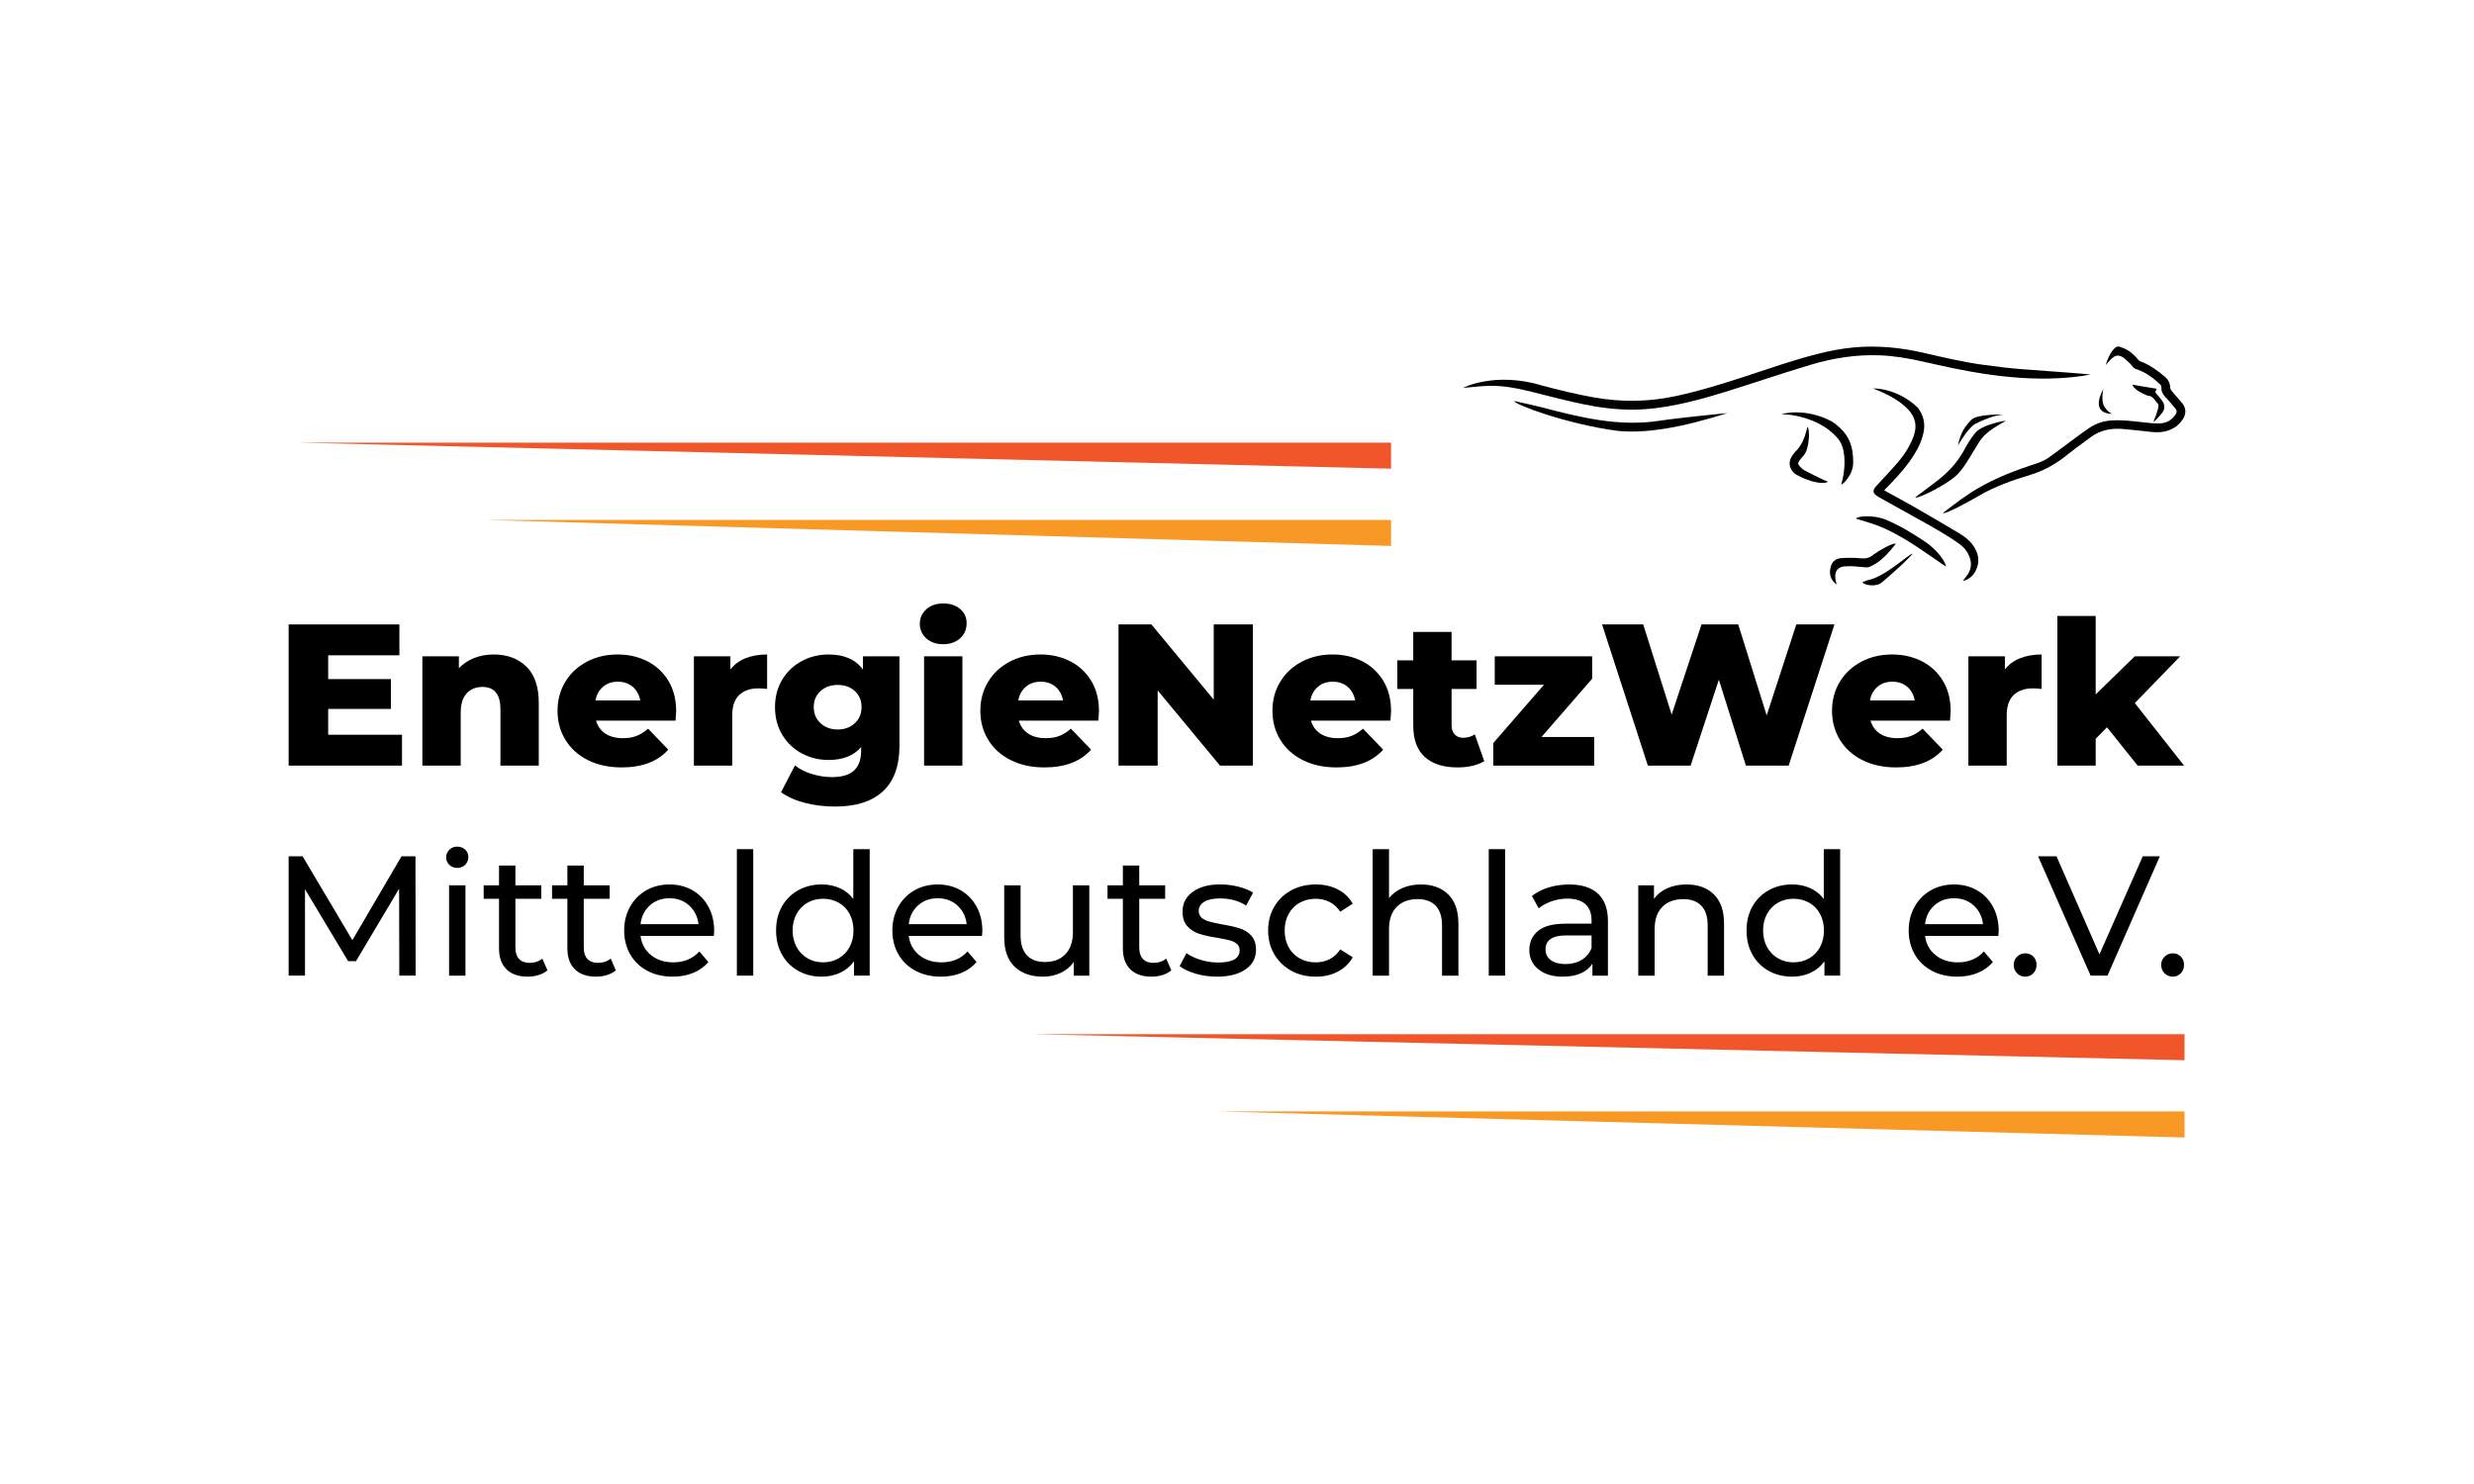 <?xml version="1.0" encoding="UTF-8"?>
<svg xmlns="http://www.w3.org/2000/svg" height="180" viewBox="0 0 300 180" width="300">
  <path d="m48.747 89.12v3.743h-13.747v-17.123h13.429v3.743h-8.635v2.886h7.607v3.62h-7.607v3.131z"></path>
  <path d="m63.828 80.852c1.003.978 1.504 2.454 1.504 4.428v7.583h-4.648v-6.825c0-1.81-.726-2.715-2.177-2.715-.799 0-1.439.261-1.92.783-.481.522-.722 1.305-.722 2.348v6.409h-4.648v-13.258h4.428v1.443c.522-.538 1.141-.95 1.859-1.235.717-.285 1.5-.428 2.348-.428 1.647 0 2.972.489 3.975 1.468z"></path>
  <path d="m81.917 87.408h-9.638c.196.685.575 1.211 1.137 1.578s1.268.55 2.116.55c.636 0 1.186-.089 1.651-.269.465-.179.933-.473 1.407-.881l2.446 2.544c-1.288 1.435-3.172 2.153-5.651 2.153-1.55 0-2.911-.293-4.085-.881-1.174-.587-2.083-1.402-2.727-2.446-.644-1.043-.966-2.226-.966-3.547 0-1.304.314-2.474.942-3.51.628-1.035 1.496-1.847 2.605-2.434 1.109-.587 2.356-.881 3.743-.881 1.321 0 2.52.274 3.596.82 1.076.547 1.928 1.337 2.556 2.373.628 1.036.942 2.263.942 3.682 0 .033-.025.416-.073 1.15zm-8.794-4.11c-.481.408-.787.963-.917 1.663h5.43c-.131-.701-.436-1.255-.917-1.663-.481-.407-1.081-.612-1.798-.612-.718 0-1.317.204-1.798.612z"></path>
  <path d="m90.417 79.837c.758-.301 1.627-.453 2.605-.453v4.183c-.424-.049-.775-.074-1.052-.074-.995 0-1.773.269-2.336.807s-.844 1.362-.844 2.471v6.091h-4.648v-13.258h4.428v1.59c.473-.603 1.089-1.056 1.847-1.358z"></path>
  <path d="m109.069 79.604v10.837c0 2.462-.669 4.309-2.006 5.541-1.337 1.231-3.262 1.847-5.773 1.847-1.305 0-2.528-.147-3.669-.44-1.142-.293-2.112-.726-2.911-1.296l1.688-3.254c.538.44 1.219.787 2.043 1.04.823.253 1.635.379 2.434.379 1.223 0 2.12-.269 2.691-.807.571-.538.856-1.337.856-2.397v-.44c-.897 1.044-2.21 1.565-3.938 1.565-1.174 0-2.259-.265-3.253-.795-.995-.53-1.786-1.28-2.373-2.25-.587-.97-.881-2.092-.881-3.364 0-1.255.294-2.368.881-3.339.587-.97 1.378-1.72 2.373-2.251.995-.53 2.079-.795 3.253-.795 1.892 0 3.278.612 4.158 1.835v-1.615h4.428zm-5.418 8.121c.546-.505.82-1.158.82-1.957 0-.799-.269-1.447-.807-1.945-.538-.497-1.231-.746-2.079-.746-.848 0-1.545.249-2.092.746-.547.498-.819 1.146-.819 1.945 0 .799.277 1.452.832 1.957.554.506 1.248.758 2.079.758.832 0 1.52-.253 2.067-.758z"></path>
  <path d="m112.322 77.427c-.522-.473-.783-1.06-.783-1.761 0-.701.261-1.288.783-1.761.522-.473 1.207-.709 2.055-.709.848 0 1.533.224 2.055.673.522.449.783 1.024.783 1.725 0 .734-.261 1.342-.783 1.822-.522.481-1.207.721-2.055.721-.848 0-1.533-.236-2.055-.709zm-.269 2.177h4.648v13.258h-4.648z"></path>
  <path d="m133.188 87.408h-9.638c.196.685.575 1.211 1.137 1.578s1.268.55 2.116.55c.636 0 1.186-.089 1.651-.269.465-.179.933-.473 1.407-.881l2.446 2.544c-1.288 1.435-3.172 2.153-5.651 2.153-1.55 0-2.911-.293-4.085-.881-1.174-.587-2.083-1.402-2.727-2.446-.644-1.043-.966-2.226-.966-3.547 0-1.304.314-2.474.942-3.51.628-1.035 1.496-1.847 2.605-2.434 1.109-.587 2.356-.881 3.743-.881 1.321 0 2.52.274 3.596.82 1.076.547 1.928 1.337 2.556 2.373.628 1.036.942 2.263.942 3.682 0 .033-.025.416-.073 1.15zm-8.794-4.11c-.481.408-.787.963-.917 1.663h5.43c-.131-.701-.436-1.255-.917-1.663-.481-.407-1.081-.612-1.798-.612-.718 0-1.317.204-1.798.612z"></path>
  <path d="m151.925 75.739v17.123h-3.987l-7.559-9.124v9.124h-4.746v-17.123h3.987l7.559 9.124v-9.124z"></path>
  <path d="m168.608 87.408h-9.638c.196.685.575 1.211 1.137 1.578.563.367 1.268.55 2.116.55.636 0 1.186-.089 1.651-.269.465-.179.933-.473 1.407-.881l2.446 2.544c-1.289 1.435-3.172 2.153-5.651 2.153-1.55 0-2.911-.293-4.085-.881-1.174-.587-2.083-1.402-2.727-2.446-.644-1.043-.966-2.226-.966-3.547 0-1.304.314-2.474.942-3.51.628-1.035 1.496-1.847 2.605-2.434 1.109-.587 2.357-.881 3.743-.881 1.321 0 2.52.274 3.596.82 1.076.547 1.928 1.337 2.556 2.373.628 1.036.942 2.263.942 3.682 0 .033-.025.416-.074 1.15zm-8.794-4.11c-.481.408-.787.963-.917 1.663h5.431c-.131-.701-.437-1.255-.917-1.663-.481-.407-1.081-.612-1.798-.612-.718 0-1.317.204-1.798.612z"></path>
  <path d="m179.983 92.325c-.391.245-.869.432-1.431.563-.563.13-1.162.196-1.798.196-1.729 0-3.058-.424-3.987-1.272-.93-.848-1.394-2.112-1.394-3.791v-4.452h-1.932v-3.474h1.932v-3.449h4.648v3.449h3.033v3.474h-3.033v4.403c0 .473.126.844.379 1.113.253.269.591.404 1.015.404.538 0 1.011-.138 1.419-.416l1.15 3.254z"></path>
  <path d="m193.314 89.389v3.473h-12.231v-2.74l6.14-7.069h-5.969v-3.449h11.815v2.715l-6.14 7.069h6.384z"></path>
  <path d="m222.448 75.739-5.553 17.123h-5.186l-3.278-10.42-3.425 10.42h-5.186l-5.553-17.123h4.99l3.449 10.934 3.621-10.934h4.452l3.449 11.032 3.596-11.032h4.623z"></path>
  <path d="m236.464 87.408h-9.638c.196.685.575 1.211 1.137 1.578s1.268.55 2.116.55c.636 0 1.186-.089 1.651-.269.465-.179.933-.473 1.407-.881l2.446 2.544c-1.288 1.435-3.172 2.153-5.651 2.153-1.55 0-2.911-.293-4.085-.881-1.174-.587-2.083-1.402-2.727-2.446-.645-1.043-.966-2.226-.966-3.547 0-1.304.314-2.474.942-3.51.627-1.035 1.496-1.847 2.605-2.434 1.109-.587 2.356-.881 3.743-.881 1.321 0 2.52.274 3.596.82 1.076.547 1.928 1.337 2.556 2.373.628 1.036.942 2.263.942 3.682 0 .033-.025.416-.074 1.15zm-8.794-4.11c-.481.408-.787.963-.917 1.663h5.43c-.131-.701-.436-1.255-.917-1.663-.481-.407-1.081-.612-1.798-.612-.718 0-1.317.204-1.798.612z"></path>
  <path d="m244.964 79.837c.758-.301 1.627-.453 2.605-.453v4.183c-.424-.049-.775-.074-1.052-.074-.995 0-1.773.269-2.336.807s-.844 1.362-.844 2.471v6.091h-4.648v-13.258h4.428v1.59c.473-.603 1.088-1.056 1.847-1.358z"></path>
  <path d="m255.495 88.215-1.37 1.394v3.253h-4.648v-18.151h4.648v9.516l4.745-4.623h5.504l-5.504 5.675 5.969 7.583h-5.626l-3.718-4.648z"></path>
  <path d="m48.418 118.339-.021-10.544-5.231 8.787h-.951l-5.231-8.725v10.482h-1.985v-14.472h1.695l6.037 10.172 5.954-10.172h1.695l.021 14.472h-1.985z"></path>
  <path d="m54.486 104.901c-.255-.248-.382-.551-.382-.91 0-.358.127-.665.382-.92.255-.255.575-.382.961-.382.386 0 .706.121.961.362.255.241.382.541.382.899 0 .372-.128.686-.382.941-.255.255-.576.382-.961.382-.386 0-.706-.124-.961-.372zm-.031 2.481h1.985v10.958h-1.985z"></path>
  <path d="m66.384 117.698c-.289.248-.648.438-1.075.569-.427.131-.868.196-1.323.196-1.103 0-1.957-.296-2.564-.889-.607-.592-.91-1.44-.91-2.543v-6.016h-1.861v-1.633h1.861v-2.398h1.985v2.398h3.142v1.633h-3.142v5.934c0 .593.148 1.048.444 1.365.296.317.72.476 1.272.476.606 0 1.123-.172 1.551-.517z"></path>
  <path d="m74.674 117.698c-.289.248-.648.438-1.075.569-.427.131-.868.196-1.323.196-1.103 0-1.957-.296-2.564-.889-.607-.592-.91-1.44-.91-2.543v-6.016h-1.861v-1.633h1.861v-2.398h1.985v2.398h3.142v1.633h-3.142v5.934c0 .593.148 1.048.444 1.365.296.317.72.476 1.272.476.606 0 1.123-.172 1.551-.517z"></path>
  <path d="m86.562 113.522h-8.89c.124.965.548 1.74 1.271 2.326.724.586 1.623.879 2.698.879 1.309 0 2.364-.441 3.163-1.323l1.096 1.282c-.496.579-1.113 1.02-1.85 1.323-.738.303-1.561.455-2.471.455-1.158 0-2.185-.238-3.081-.713-.896-.476-1.589-1.14-2.078-1.995-.489-.855-.734-1.819-.734-2.894 0-1.061.238-2.019.713-2.874.476-.855 1.13-1.52 1.964-1.995.834-.476 1.774-.713 2.822-.713 1.047 0 1.981.238 2.801.713.82.476 1.461 1.141 1.923 1.995.462.855.693 1.833.693 2.936 0 .152-.014.352-.041.6zm-7.763-3.701c-.641.579-1.017 1.337-1.127 2.274h7.029c-.111-.923-.486-1.678-1.127-2.264-.641-.586-1.437-.878-2.388-.878-.951 0-1.747.289-2.388.868z"></path>
  <path d="m89.353 102.998h1.985v15.341h-1.985z"></path>
  <path d="m105.459 102.998v15.341h-1.902v-1.737c-.441.607-1 1.068-1.675 1.385-.675.317-1.42.476-2.233.476-1.062 0-2.013-.234-2.853-.703-.841-.468-1.499-1.127-1.974-1.974-.476-.848-.713-1.823-.713-2.926 0-1.103.238-2.074.713-2.915.476-.841 1.134-1.495 1.974-1.964.841-.468 1.792-.703 2.853-.703.786 0 1.509.148 2.171.444.662.297 1.213.734 1.654 1.313v-6.037h1.985zm-3.763 13.242c.565-.324 1.006-.779 1.323-1.365.317-.586.476-1.258.476-2.016 0-.758-.159-1.43-.476-2.016-.317-.586-.758-1.037-1.323-1.354-.565-.317-1.192-.476-1.881-.476-.703 0-1.333.159-1.892.476-.558.317-1.0.768-1.323 1.354-.324.586-.486 1.258-.486 2.016 0 .758.162 1.43.486 2.016.324.586.765 1.041 1.323 1.365.558.324 1.189.486 1.892.486.689 0 1.316-.162 1.881-.486z"></path>
  <path d="m119.083 113.522h-8.89c.124.965.548 1.74 1.271 2.326.724.586 1.623.879 2.698.879 1.309 0 2.364-.441 3.163-1.323l1.096 1.282c-.496.579-1.113 1.02-1.85 1.323-.738.303-1.561.455-2.471.455-1.158 0-2.185-.238-3.081-.713-.896-.476-1.589-1.14-2.078-1.995-.489-.855-.734-1.819-.734-2.894 0-1.061.238-2.019.713-2.874.476-.855 1.13-1.52 1.964-1.995.834-.476 1.774-.713 2.822-.713 1.047 0 1.981.238 2.801.713.82.476 1.461 1.141 1.923 1.995.462.855.693 1.833.693 2.936 0 .152-.014.352-.041.6zm-7.763-3.701c-.641.579-1.017 1.337-1.127 2.274h7.029c-.111-.923-.486-1.678-1.127-2.264-.641-.586-1.437-.878-2.388-.878-.951 0-1.747.289-2.388.868z"></path>
  <path d="m132.088 107.382v10.958h-1.881v-1.654c-.4.565-.927 1.003-1.582 1.313-.655.31-1.368.465-2.14.465-1.461 0-2.612-.403-3.453-1.21-.841-.806-1.261-1.995-1.261-3.566v-6.306h1.985v6.078c0 1.062.255 1.864.765 2.409.51.545 1.24.817 2.191.817 1.047 0 1.874-.317 2.481-.951.606-.634.91-1.53.91-2.688v-5.665h1.985z"></path>
  <path d="m142.032 117.698c-.289.248-.648.438-1.075.569-.427.131-.868.196-1.323.196-1.103 0-1.957-.296-2.564-.889-.607-.592-.91-1.44-.91-2.543v-6.016h-1.861v-1.633h1.861v-2.398h1.985v2.398h3.142v1.633h-3.142v5.934c0 .593.148 1.048.444 1.365.296.317.72.476 1.272.476.606 0 1.123-.172 1.551-.517l.62 1.427z"></path>
  <path d="m144.988 118.101c-.827-.241-1.475-.548-1.943-.92l.827-1.571c.482.345 1.068.62 1.757.827.689.207 1.385.31 2.088.31 1.737 0 2.605-.496 2.605-1.489 0-.331-.117-.592-.351-.786-.235-.193-.527-.334-.879-.424-.351-.09-.851-.189-1.499-.3-.882-.138-1.602-.296-2.161-.476-.558-.179-1.037-.482-1.437-.91-.4-.427-.6-1.027-.6-1.799 0-.992.414-1.788 1.24-2.388.827-.6 1.936-.899 3.329-.899.73 0 1.461.09 2.191.269.73.179 1.33.421 1.799.724l-.848 1.571c-.896-.579-1.951-.868-3.163-.868-.841 0-1.482.138-1.923.414-.441.276-.662.641-.662 1.096 0 .359.124.641.372.848.248.207.555.359.92.455.365.097.879.207 1.54.331.882.152 1.595.314 2.14.486.544.172 1.01.465 1.396.879.386.413.579.992.579 1.736 0 .992-.424 1.782-1.272 2.367-.848.586-2.002.879-3.463.879-.896 0-1.757-.121-2.584-.362z"></path>
  <path d="m156.576 117.74c-.875-.482-1.561-1.147-2.057-1.995s-.744-1.809-.744-2.884.248-2.037.744-2.884 1.182-1.509 2.057-1.985c.875-.476 1.871-.713 2.988-.713.992 0 1.878.2 2.657.6.779.4 1.382.979 1.809 1.737l-1.509.972c-.345-.524-.772-.916-1.282-1.179-.51-.262-1.075-.393-1.695-.393-.717 0-1.361.159-1.933.476-.572.317-1.02.768-1.344 1.354-.324.586-.486 1.258-.486 2.016 0 .772.162 1.451.486 2.037.324.586.772 1.037 1.344 1.354.572.317 1.216.476 1.933.476.62 0 1.185-.131 1.695-.393.51-.262.937-.654 1.282-1.179l1.509.951c-.427.758-1.03 1.341-1.809 1.747-.779.407-1.664.61-2.657.61-1.117 0-2.112-.241-2.988-.724z"></path>
  <path d="m175.618 108.488c.82.806 1.23 1.988 1.23 3.546v6.306h-1.985v-6.078c0-1.061-.255-1.861-.765-2.398-.51-.537-1.24-.806-2.191-.806-1.075 0-1.923.314-2.543.941-.62.627-.93 1.527-.93 2.698v5.644h-1.985v-15.341h1.985v5.934c.414-.524.954-.931 1.623-1.22.668-.289 1.416-.434 2.243-.434 1.392 0 2.498.403 3.318 1.209z"></path>
  <path d="m180.528 102.998h1.985v15.341h-1.985z"></path>
  <path d="m193.77 108.395c.806.744 1.209 1.854 1.209 3.329v6.616h-1.881v-1.447c-.331.51-.803.899-1.416 1.168-.613.269-1.341.403-2.181.403-1.227 0-2.209-.296-2.946-.889-.738-.592-1.106-1.371-1.106-2.336 0-.965.352-1.74 1.054-2.326.703-.586 1.819-.878 3.349-.878h3.143v-.393c0-.855-.248-1.509-.744-1.964-.496-.455-1.227-.682-2.192-.682-.648 0-1.282.107-1.902.321-.62.214-1.144.5-1.571.858l-.827-1.489c.565-.455 1.24-.803 2.026-1.044.786-.241 1.619-.362 2.502-.362 1.516 0 2.677.372 3.484 1.116zm-1.975 8.032c.551-.338.951-.817 1.199-1.437v-1.53h-3.06c-1.682 0-2.522.565-2.522 1.695 0 .551.213.986.641 1.303.427.317 1.02.476 1.778.476.758 0 1.413-.169 1.964-.507z"></path>
  <path d="m207.829 108.488c.82.806 1.23 1.988 1.23 3.546v6.306h-1.985v-6.078c0-1.061-.255-1.861-.765-2.398-.51-.537-1.24-.806-2.191-.806-1.075 0-1.923.314-2.543.941-.62.627-.93 1.527-.93 2.698v5.644h-1.985v-10.958h1.902v1.654c.4-.565.941-.999 1.623-1.303.682-.303 1.458-.455 2.326-.455 1.392 0 2.498.403 3.318 1.209z"></path>
  <path d="m223.138 102.998v15.341h-1.902v-1.737c-.441.607-1 1.068-1.675 1.385-.675.317-1.42.476-2.233.476-1.062 0-2.013-.234-2.853-.703-.841-.468-1.499-1.127-1.974-1.974-.476-.848-.713-1.823-.713-2.926 0-1.103.238-2.074.713-2.915.476-.841 1.133-1.495 1.974-1.964.841-.468 1.792-.703 2.853-.703.786 0 1.509.148 2.171.444.662.297 1.213.734 1.654 1.313v-6.037h1.985zm-3.763 13.242c.565-.324 1.006-.779 1.323-1.365.317-.586.476-1.258.476-2.016 0-.758-.158-1.43-.476-2.016-.317-.586-.758-1.037-1.323-1.354-.565-.317-1.192-.476-1.881-.476-.703 0-1.333.159-1.892.476-.558.317-.999.768-1.323 1.354-.324.586-.486 1.258-.486 2.016 0 .758.162 1.43.486 2.016.324.586.765 1.041 1.323 1.365.558.324 1.189.486 1.892.486.689 0 1.316-.162 1.881-.486z"></path>
  <path d="m242.324 113.522h-8.89c.124.965.548 1.74 1.272 2.326.724.586 1.623.879 2.698.879 1.309 0 2.364-.441 3.163-1.323l1.096 1.282c-.496.579-1.113 1.02-1.85 1.323-.738.303-1.561.455-2.471.455-1.158 0-2.185-.238-3.081-.713-.896-.476-1.589-1.14-2.078-1.995-.489-.855-.734-1.819-.734-2.894 0-1.061.238-2.019.713-2.874.476-.855 1.13-1.52 1.964-1.995.834-.476 1.774-.713 2.822-.713 1.047 0 1.981.238 2.801.713.82.476 1.461 1.141 1.923 1.995.461.855.693 1.833.693 2.936 0 .152-.014.352-.041.6zm-7.763-3.701c-.641.579-1.017 1.337-1.127 2.274h7.029c-.111-.923-.486-1.678-1.127-2.264-.641-.586-1.437-.878-2.388-.878s-1.747.289-2.388.868z"></path>
  <path d="m244.599 118.06c-.276-.269-.414-.61-.414-1.023 0-.4.138-.734.414-1.003.275-.269.606-.403.992-.403.385 0 .71.131.972.393.262.262.393.6.393 1.013 0 .413-.134.755-.403 1.023-.269.269-.589.403-.961.403-.386 0-.717-.134-.992-.403z"></path>
  <path d="m261.903 103.867-6.347 14.472h-2.047l-6.368-14.472h2.233l5.21 11.888 5.251-11.888h2.068z"></path>
  <path d="m262.482 118.06c-.276-.269-.414-.61-.414-1.023 0-.4.138-.734.414-1.003.275-.269.606-.403.992-.403.385 0 .71.131.972.393.262.262.393.6.393 1.013 0 .413-.134.755-.403 1.023-.269.269-.589.403-.961.403-.386 0-.717-.134-.992-.403z"></path>
  <path d="m58.797 63.061h109.885v3.16z" fill="#f89825"></path>
  <path d="m36.183 53.689h132.499v3.16z" fill="#f1562a"></path>
  <path d="m147.675 134.81h117.223v3.16z" fill="#f89825"></path>
  <path d="m125.061 125.437h139.837v3.16z" fill="#f1562a"></path>
  <path d="m177.448 47.047c1.03-.087 2.058-.22 3.09-.247 1.779-.046 3.511.306 5.23.733 2.0.497 3.994 1.024 6.008 1.453 2.032.433 4.092.707 6.178.703 1.87-.004 3.712-.261 5.539-.639 2.798-.578 5.516-1.439 8.23-2.316 2.593-.838 5.184-1.687 7.793-2.475 2.732-.825 5.527-1.267 8.394-1.162 1.758.064 3.481.358 5.192.744 2.522.569 5.044 1.139 7.605 1.516 2.946.434 5.902.673 8.881.519 1.307-.068 2.607-.202 3.896-.44.177-.033-5.472-.456-8.155-.647-1.627-.116-3.249-.321-4.866-.543-2.432-.334-4.821-.902-7.211-1.452-2.807-.646-5.64-.922-8.516-.649-1.497.142-2.966.436-4.421.806-2.845.724-5.613 1.696-8.399 2.611-2.871.943-5.751 1.848-8.712 2.483-3.274.702-6.546.749-9.842.172-2.158-.377-4.279-.898-6.393-1.46-5.684-1.728-9.616.296-9.52.288z"></path>
  <path d="m255.341 44.276c.666-.727 1.211-1.639 2.236-.821.397.317.762.647 1.065 1.054.08.108.212.205.34.245 1.175.365 2.124 1.083 3.002 1.909.09.085.123.273.118.41-.018.449.185.774.482 1.088.421.445.807.923 1.206 1.389.192.224.207.436.044.689-.469.728-1.159 1.104-2.005 1.119-.646.012-1.297-.063-1.942-.136-1.277-.144-2.548-.306-3.843-.225-1.018.063-1.932.381-2.751.945-1.094.753-2.149 1.563-3.22 2.35-.554.407-1.1.823-1.66 1.221-.685.488-1.489.711-2.273.972-2.554.849-5.027 1.881-7.287 3.355-1.093.713-3.216 2.335-3.264 2.39.308.18 3.184-1.399 4.404-2.113 1.914-1.121 4.115-1.89 6.234-2.531 1.706-.516 3.181-1.384 4.548-2.497.864-.703 1.787-1.334 2.672-2.012 1.175-.901 2.52-1.163 3.954-1.047 1.156.093 2.307.235 3.46.36.798.086 1.579.046 2.328-.275.674-.289 1.196-.754 1.573-1.38.356-.592.308-1.288-.135-1.819-.426-.51-.873-1.003-1.298-1.515-.088-.106-.161-.257-.167-.39-.026-.555-.237-.98-.677-1.345-.905-.75-1.836-1.441-2.956-1.839-.089-.032-.168-.117-.231-.193-.509-.609-1.088-1.126-1.835-1.427-.109-.044-.228-.065-.335-.114-.324-.146-.563-.019-.78.218-.507.555-.776 1.229-1.008 1.965z"></path>
  <path d="m238.079 70.476c.663-.215 1.153-.6 1.462-1.185.603-1.142.397-2.212-.34-3.217-.428-.583-.999-1.012-1.607-1.376-1.781-1.065-3.572-2.114-5.371-3.149-1.159-.667-2.339-1.297-3.508-1.944-.07-.039-.136-.085-.231-.145.29-.299.567-.582.841-.867 1.036-1.078 2.016-2.202 2.805-3.479.555-.899.998-1.844 1.163-2.901.16-1.024-.124-1.931-.723-2.752-2.589-2.477-5.497-2.357-5.428-2.332.896.332 1.761.729 2.578 1.226.596.362 1.147.78 1.634 1.283.93.959 1.151 2.052.682 3.304-.431 1.151-1.077 2.174-1.866 3.099-.815.954-1.688 1.859-2.535 2.785-.015.016-.031.032-.046.048-.581.609-.548.97.189 1.391 1.463.835 2.942 1.641 4.412 2.463 1.76.985 3.535 1.945 5.196 3.097.459.318.881.673 1.168 1.164 1.253 2.135-.565 3.177-.473 3.489z"></path>
  <path d="m183.629 48.659c-.06.351 6.283 2.794 12.662 3.619 1.808.152 3.602.025 5.39-.25 2.651-.407 5.225-1.128 7.782-1.918.042-.013-5.827.557-8.185.918-2.434.373-4.857.297-7.285-.066-2.38-.355-4.706-.943-7.029-1.552-1.028-.269-2.072-.48-3.108-.717-.064-.015-.129-.02-.227-.034z"></path>
  <path d="m224.721 56.118c.001-.951-.099-1.829-.467-2.655-.442-.993-1.206-1.711-2.077-2.314-3.346-1.813-6.305-.903-6.114-.901.802.009 1.592.123 2.365.334 1.668.455 3.18 1.185 4.351 2.508.561.634.78 1.397.855 2.214.108 1.17-.047 2.316-.349 3.444-.06.224 1.435-1.005 1.435-2.63z"></path>
  <path d="m232.231 60.344c.33.183 3.878-1.563 5.093-2.77.651-.647 1.123-1.424 1.595-2.202.345-.568.69-1.136 1.039-1.702.448-.726 1.075-1.274 1.778-1.735.481-.315.984-.598 1.485-.882.137-.078-2.866.381-3.745 1.505-.476.608-.899 1.269-1.26 1.952-.859 1.626-2.092 2.902-3.546 3.99-.722.539-1.442 1.081-2.162 1.622-.081.061-.158.127-.276.223z"></path>
  <path d="m225.073 62.91c.575.18 2.007.607 2.542.811 1.58.604 3.04 1.445 4.458 2.355.919.59 2.991 2.037 3.896 2.65.054.037-.215-1.347-2.494-3.002-1.523-1.006-3.078-1.963-4.762-2.68-1.573-.646-3.594-.434-3.639-.134z"></path>
  <path d="m222.742 70.883c-.195-.406-.59-1.985.841-2.176.882-.089 1.755.024 2.631.108.173.017.371-.008.529-.077.978-.423 1.745-1.123 2.436-1.915.236-.271.457-.556.711-.866-.311-.166-2.044.812-2.649 1.271-.035.027-.071.053-.105.081-.437.357-.905.478-1.492.411-.78-.088-1.578-.066-2.364-.025-.649.034-1.113.406-1.285 1.047-.196.729-.096 1.41.478 1.961.067.064.157.105.27.179z"></path>
  <path d="m219.171 51.778c-.042.163-.075.289-.107.416-.244.975-.625 1.877-1.356 2.598-.105.103-.193.224-.282.342-.615.809-.548 1.611.192 2.312 2.224 1.329 3.915 1.239 4.018.965-.23-.094-.446-.168-.649-.268-.728-.357-1.46-.709-2.174-1.094-.228-.122-.424-.321-.601-.516-.204-.226-.205-.393-.027-.641.163-.227.347-.441.534-.65.731-.816.765-3.307.452-3.464z"></path>
  <path d="m225.832 70.608c.127.338 1.636.686 2.405.003.834-.704 1.644-1.437 2.448-2.176.423-.389.81-.816 1.241-1.255-.279-.173-3.302 2.83-5.527 3.215-.17.085-.357.135-.567.212z"></path>
  <path d="m261.529 47.158c-1-.169-1.963-.332-2.965-.502.039.081.055.128.081.168.347.533 1.09.887 1.692 1.132.055.022.113.056.169.055.354-.003.562.23.764.468.146.171.284.349.424.526.138.175-.059.957-.582 2.187.15-.13.298-.24.423-.372.222-.236.445-.474.642-.731.364-.474.358-.976.021-1.457-.216-.309-.462-.597-.714-.878-.117-.13-.185-.229-.056-.383.041-.048.057-.117.101-.214z"></path>
  <path d="m237.421 54.038s1.24-2.207 2.17-2.663 2.335-1.058 3.411-1.094c0 0-3.246-.091-3.958.638-.711.73-1.313 1.532-1.623 3.119z"></path>
  <path d="m255.046 47.192s-.313 1.415.136 2.136.939.857.939.857-2.761.204-1.075-2.993z"></path>
</svg>
